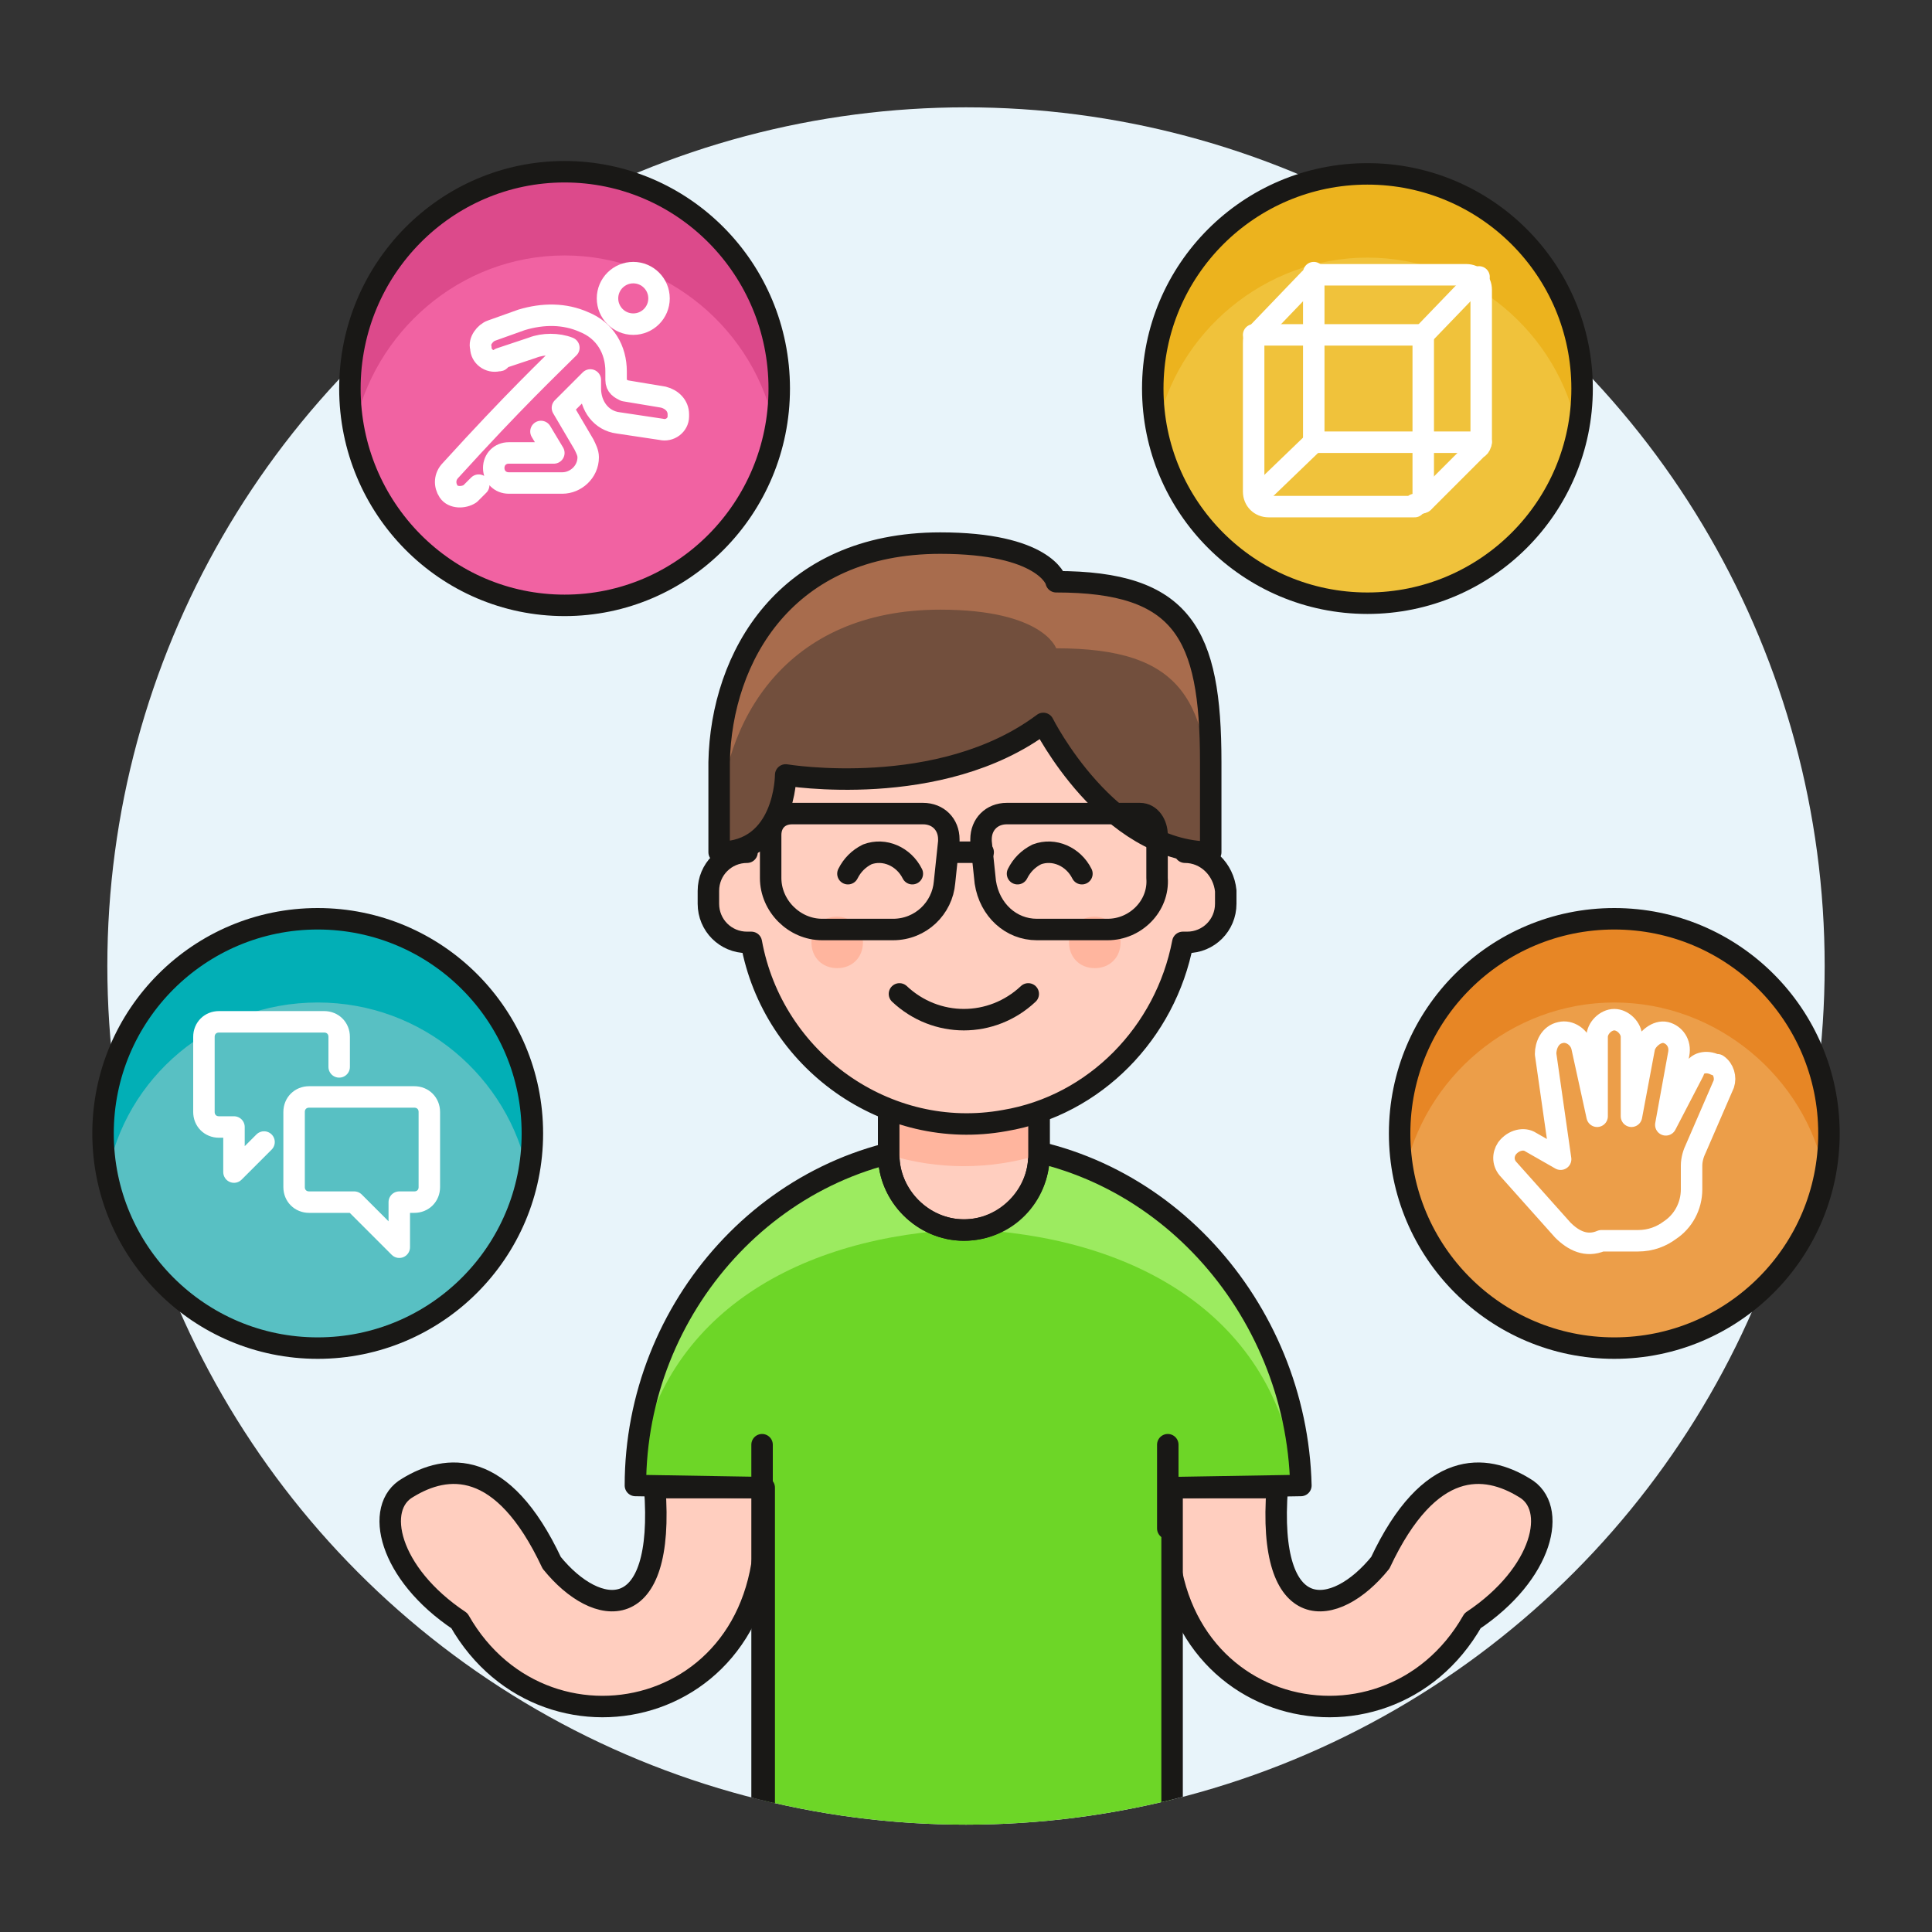 <?xml version="1.0" encoding="utf-8"?>
<!-- Generator: Adobe Illustrator 22.1.0, SVG Export Plug-In . SVG Version: 6.00 Build 0)  -->
<svg version="1.1" id="Layer_1" xmlns="http://www.w3.org/2000/svg" xmlns:xlink="http://www.w3.org/1999/xlink" x="0px" y="0px"
	 viewBox="0 0 90 90" style="enable-background:new 0 0 90 90;" xml:space="preserve">
<rect x="0" y="0" width="90" height="90" fill="#333333" stroke="none"/>
<style type="text/css">
	.st0{fill:#E8F4FA;}
	.st1{fill:#58C0C3;}
	.st2{fill:#02AFB6;}
	.st3{fill:none;stroke:#191816;stroke-miterlimit:10;}
	.st4{fill:none;stroke:#FFFFFF;stroke-linecap:round;stroke-linejoin:round;}
	.st5{fill:#EC9E49;}
	.st6{fill:#E78625;}
	.st7{fill:#F0C23B;}
	.st8{fill:#ECB31E;}
	.st9{fill:#F162A2;}
	.st10{fill:#DC4A8B;}
	.st11{clip-path:url(#SVGID_2_);}
	.st12{fill:#FFCEBF;stroke:#191816;stroke-linecap:round;stroke-linejoin:round;}
	.st13{fill:#6DD627;}
	.st14{fill:#9CEB60;}
	.st15{fill:none;stroke:#191816;stroke-linecap:round;stroke-linejoin:round;}
	.st16{fill:#FFB59E;}
	.st17{fill:#724F3D;}
	.st18{fill:#A86C4D;}
</style>
<g>
	<circle class="st0" cx="45" cy="45" r="40"/>
</g>
<g>
	<g>
		<g>
			<g>
				<g>
					<circle class="st1" cx="14.8" cy="52.8" r="10"/>
				</g>
			</g>
			<path class="st2" d="M14.8,46.7c4.9,0,8.9,3.5,9.8,8c0.1-0.6,0.2-1.3,0.2-1.9c0-5.5-4.5-10-10-10s-10,4.5-10,10
				c0,0.7,0.1,1.4,0.2,2C5.8,50.2,9.9,46.7,14.8,46.7z"/>
			<g>
				<circle class="st3" cx="14.8" cy="52.8" r="10"/>
			</g>
		</g>
		<g>
			<path class="st4" d="M14.4,56c-0.4,0-0.7-0.3-0.7-0.7v-3.5c0-0.4,0.3-0.7,0.7-0.7h4.9c0.4,0,0.7,0.3,0.7,0.7v3.5
				c0,0.4-0.3,0.7-0.7,0.7h-0.7v2.1L16.5,56H14.4z"/>
			<path class="st4" d="M12.3,53.2l-1.4,1.4v-2.1h-0.7c-0.4,0-0.7-0.3-0.7-0.7v-3.5c0-0.4,0.3-0.7,0.7-0.7h4.9
				c0.4,0,0.7,0.3,0.7,0.7v1.4"/>
		</g>
	</g>
	<g>
		<g>
			<g>
				<g>
					<circle class="st5" cx="75.2" cy="52.8" r="10"/>
				</g>
			</g>
			<path class="st6" d="M75.2,46.7c4.8,0,8.9,3.5,9.8,8c0.1-0.6,0.2-1.3,0.2-1.9c0-5.5-4.5-10-10-10s-10,4.5-10,10
				c0,0.7,0.1,1.4,0.2,2C66.3,50.2,70.4,46.7,75.2,46.7z"/>
			<g>
				<circle class="st3" cx="75.2" cy="52.8" r="10"/>
			</g>
		</g>
		<g>
			<path class="st4" d="M72.8,57.3l-2.5-2.8c-0.3-0.3-0.3-0.7-0.1-1l0,0c0.3-0.4,0.8-0.5,1.1-0.3l1.4,0.8L72,49.1
				c0-0.4,0.2-0.9,0.7-1l0,0c0.4-0.1,0.9,0.2,1,0.7l0,0l0.7,3.2v-3.7c0-0.4,0.4-0.8,0.8-0.8l0,0c0.4,0,0.8,0.4,0.8,0.8V52l0.6-3.2
				c0.1-0.4,0.6-0.8,1-0.7l0,0l0,0c0.4,0.1,0.7,0.5,0.6,1l-0.6,3.3l1.3-2.5c0.1-0.4,0.6-0.5,1-0.3c0.1,0,0.1,0,0.1,0l0,0
				c0.3,0.2,0.4,0.6,0.3,0.9l-1.3,3c-0.1,0.2-0.2,0.5-0.2,0.8v1.1c0,0.8-0.4,1.5-1,1.9l0,0c-0.4,0.3-0.9,0.5-1.5,0.5h-1.7
				C73.9,58.1,73.3,57.8,72.8,57.3z"/>
		</g>
	</g>
</g>
<g>
	<g>
		<g>
			<g>
				<g>
					<circle class="st7" cx="63.7" cy="18.1" r="10"/>
				</g>
			</g>
			<path class="st8" d="M63.7,12c4.8,0,8.9,3.5,9.8,8.1c0.1-0.6,0.2-1.3,0.2-2c0-5.5-4.5-10-10-10s-10,4.5-10,10
				c0,0.7,0.1,1.4,0.2,1.9C54.8,15.5,58.9,12,63.7,12z"/>
			<g>
				<circle class="st3" cx="63.7" cy="18.1" r="10"/>
			</g>
		</g>
		<g>
			<path class="st4" d="M65.9,23.5c0.2,0,0.4-0.1,0.5-0.2l2.4-2.4c0.2-0.1,0.2-0.3,0.2-0.5v-6.9c0-0.4-0.3-0.7-0.7-0.7h-6.8
				c-0.2,0-0.4,0.1-0.5,0.2l-2.4,2.5c-0.2,0.1-0.2,0.3-0.2,0.5v6.9c0,0.4,0.3,0.7,0.7,0.7h6.8V23.5z"/>
			<line class="st4" x1="66.3" y1="23.4" x2="66.3" y2="15.6"/>
			<line class="st4" x1="61.2" y1="20.6" x2="69" y2="20.6"/>
			<line class="st4" x1="58.5" y1="23.2" x2="61.2" y2="20.6"/>
			<line class="st4" x1="66.3" y1="15.6" x2="68.9" y2="12.9"/>
			<line class="st4" x1="66.3" y1="15.6" x2="58.4" y2="15.6"/>
			<line class="st4" x1="61.2" y1="12.7" x2="61.2" y2="20.6"/>
		</g>
	</g>
	<g>
		<g>
			<g>
				<g>
					<ellipse class="st9" cx="26.3" cy="18.1" rx="10" ry="10.1"/>
				</g>
			</g>
			<path class="st10" d="M26.3,11.9c4.8,0,8.9,3.5,9.8,8.1c0.1-0.6,0.2-1.3,0.2-2c0-5.6-4.5-10.1-10-10.1s-10,4.5-10,10.1
				c0,0.7,0.1,1.4,0.2,2C17.4,15.5,21.4,11.9,26.3,11.9z"/>
			<g>
				<ellipse class="st3" cx="26.3" cy="18.1" rx="10" ry="10.1"/>
			</g>
		</g>
		<g>
			<ellipse class="st4" cx="29.5" cy="13.9" rx="1.2" ry="1.2"/>
			<path class="st4" d="M25.2,20.1l0.6,1h-2.1c-0.4,0-0.7,0.3-0.7,0.7s0.3,0.7,0.7,0.7h2.5c0.6,0,1.2-0.5,1.2-1.2
				c0-0.2-0.1-0.4-0.2-0.6l-1-1.7c0.5-0.5,0.9-0.9,1.3-1.3v0.4c0,0.8,0.5,1.5,1.3,1.6l2,0.3c0.4,0.1,0.8-0.2,0.8-0.6
				c0-0.1,0-0.1,0-0.1c0-0.4-0.3-0.7-0.7-0.8l-1.8-0.3c-0.2-0.1-0.4-0.2-0.4-0.5v-0.4c0-1-0.5-1.9-1.5-2.3l0,0
				c-0.9-0.4-1.9-0.4-2.9-0.1l-1.4,0.5c-0.3,0.1-0.6,0.5-0.5,0.8c0,0.4,0.4,0.7,0.8,0.6c0.1,0,0.1,0,0.1-0.1l1.5-0.5
				c0.5-0.2,1.2-0.2,1.7,0c-0.9,0.9-2.5,2.4-5.5,5.7c-0.3,0.3-0.3,0.7-0.1,1c0.2,0.3,0.7,0.3,1,0.1l0.1-0.1l0.3-0.3"/>
		</g>
	</g>
</g>
<g>
	<g>
		<defs>
			<circle id="SVGID_1_" cx="45" cy="45" r="40"/>
		</defs>
		<clipPath id="SVGID_2_">
			<use xlink:href="#SVGID_1_"  style="overflow:visible;"/>
		</clipPath>
		<g class="st11">
			<path class="st12" d="M54.5,69.3h5c-0.5,6.5,2.7,6.1,4.8,3.5c2.3-4.9,4.9-4.6,6.7-3.5c1.6,0.9,0.9,4-2.4,6.2
				C64.5,82.7,53,79.9,54.5,69.3z"/>
			<path class="st12" d="M35.5,69.3h-5c0.5,6.5-2.7,6.1-4.8,3.5c-2.3-4.9-4.9-4.6-6.7-3.5c-1.6,0.9-0.9,4,2.4,6.2
				C25.5,82.7,37,79.9,35.5,69.3z"/>
			<g id="Scene">
				<g>
					<path class="st13" d="M45.7,53.3c-0.2,0-0.5,0-0.7,0s-0.5,0-0.7,0c-8.3,0.4-14.7,7.6-14.7,15.9l6,0.1v23h9.5h9.5v-23l6-0.1
						C60.4,60.9,54,53.7,45.7,53.3z"/>
					<path class="st14" d="M45.7,53.3c-0.2,0-0.5,0-0.7,0s-0.5,0-0.7,0c-8.3,0.4-14.7,7.6-14.7,15.9c0.8-7.6,7.1-11.4,14.7-11.9
						c0.3,0,0.5,0,0.7,0s0.5,0,0.7,0c7.6,0.5,13.9,4.3,14.7,11.9C60.4,60.9,54,53.7,45.7,53.3z"/>
					<path class="st15" d="M45.7,53.3c-0.2,0-0.5,0-0.7,0s-0.5,0-0.7,0c-8.3,0.4-14.7,7.6-14.7,15.9l6,0.1v23h9.5h9.5v-23l6-0.1
						C60.4,60.9,54,53.7,45.7,53.3z"/>
					<line class="st15" x1="35.5" y1="67.3" x2="35.5" y2="91.3"/>
					<line class="st15" x1="54.4" y1="67.3" x2="54.4" y2="71.2"/>
					<path class="st12" d="M41.4,53.8c0,1.9,1.6,3.5,3.5,3.5s3.5-1.6,3.5-3.5l0,0v-3.5h-7V53.8z"/>
					<path class="st16" d="M41.4,53.8c2.3,0.7,4.7,0.7,7,0v-3.5h-7V53.8z"/>
					<path class="st15" d="M44.9,57.3c-1.9,0-3.5-1.6-3.5-3.5l0,0v-3.5h7v3.5C48.4,55.7,46.9,57.3,44.9,57.3L44.9,57.3z"/>
				</g>
				<path class="st12" d="M55.2,39.7v-2.4c0-5.6-4.6-10.2-10.2-10.2s-10.2,4.6-10.2,10.2v2.4c-1,0-1.8,0.8-1.8,1.8v0.6
					c0,1,0.8,1.8,1.8,1.8H35c1,5.5,6.3,9.3,11.8,8.3c4.2-0.7,7.5-4.1,8.3-8.3h0.2c1,0,1.8-0.8,1.8-1.8v-0.6
					C57,40.5,56.2,39.7,55.2,39.7L55.2,39.7z"/>
				<path class="st16" d="M52.2,43.9c0,0.7-0.5,1.2-1.2,1.2s-1.2-0.5-1.2-1.2s0.5-1.2,1.2-1.2C51.6,42.7,52.2,43.2,52.2,43.9
					L52.2,43.9z"/>
				<path class="st16" d="M40.2,43.9c0,0.7-0.5,1.2-1.2,1.2s-1.2-0.5-1.2-1.2s0.5-1.2,1.2-1.2l0,0C39.6,42.7,40.2,43.2,40.2,43.9
					L40.2,43.9z"/>
				<path class="st15" d="M50.4,40.7c-0.4-0.8-1.3-1.2-2.1-0.9c-0.4,0.2-0.7,0.5-0.9,0.9"/>
				<path class="st15" d="M42.5,40.7c-0.4-0.8-1.3-1.2-2.1-0.9c-0.4,0.2-0.7,0.5-0.9,0.9"/>
				<path class="st15" d="M41.9,46.3c1.7,1.6,4.3,1.6,6,0"/>
				<path class="st17" d="M43.8,25.3c-7.2,0-10.2,5.3-10.3,10.2v4.2c3.1,0,3.1-3.6,3.1-3.6s7.2,1.2,12-2.4c0,0,3,6,7.8,6v-4.2
					c0-6-1.3-8.4-7.2-8.4C49.2,27,48.6,25.3,43.8,25.3z"/>
				<path class="st18" d="M49.2,27c0,0-0.6-1.8-5.4-1.8c-7.2,0-10.2,5.3-10.3,10.2v3.2c0.1-5,3.1-10.2,10.3-10.2
					c4.8,0,5.4,1.8,5.4,1.8c5.9,0,7.2,2.4,7.2,8.4v-3.2C56.4,29.4,55.1,27,49.2,27z"/>
				<path class="st15" d="M43.8,25.3c-7.2,0-10.2,5.3-10.3,10.2v4.2c3.1,0,3.1-3.6,3.1-3.6s7.2,1.2,12-2.4c0,0,3,6,7.8,6v-4.2
					c0-6-1.3-8.4-7.2-8.4C49.2,27,48.6,25.3,43.8,25.3z"/>
				<path class="st15" d="M41.6,43.3h-3.3c-1.3,0-2.4-1.1-2.4-2.4v-2c0-0.6,0.4-1,1-1H43c0.7,0,1.2,0.5,1.2,1.2v0.1L44,41.1
					C43.9,42.3,42.9,43.3,41.6,43.3z"/>
				<path class="st15" d="M48.3,43.3h3.3c1.3,0,2.4-1.1,2.3-2.4l0,0v-2c0-0.5-0.3-1-0.8-1H53h-6.1c-0.7,0-1.2,0.5-1.2,1.2v0.1
					l0.2,1.9C46.1,42.4,47.1,43.3,48.3,43.3z"/>
				<line class="st15" x1="44.2" y1="39.7" x2="45.8" y2="39.7"/>
			</g>
		</g>
	</g>
</g>
</svg>
